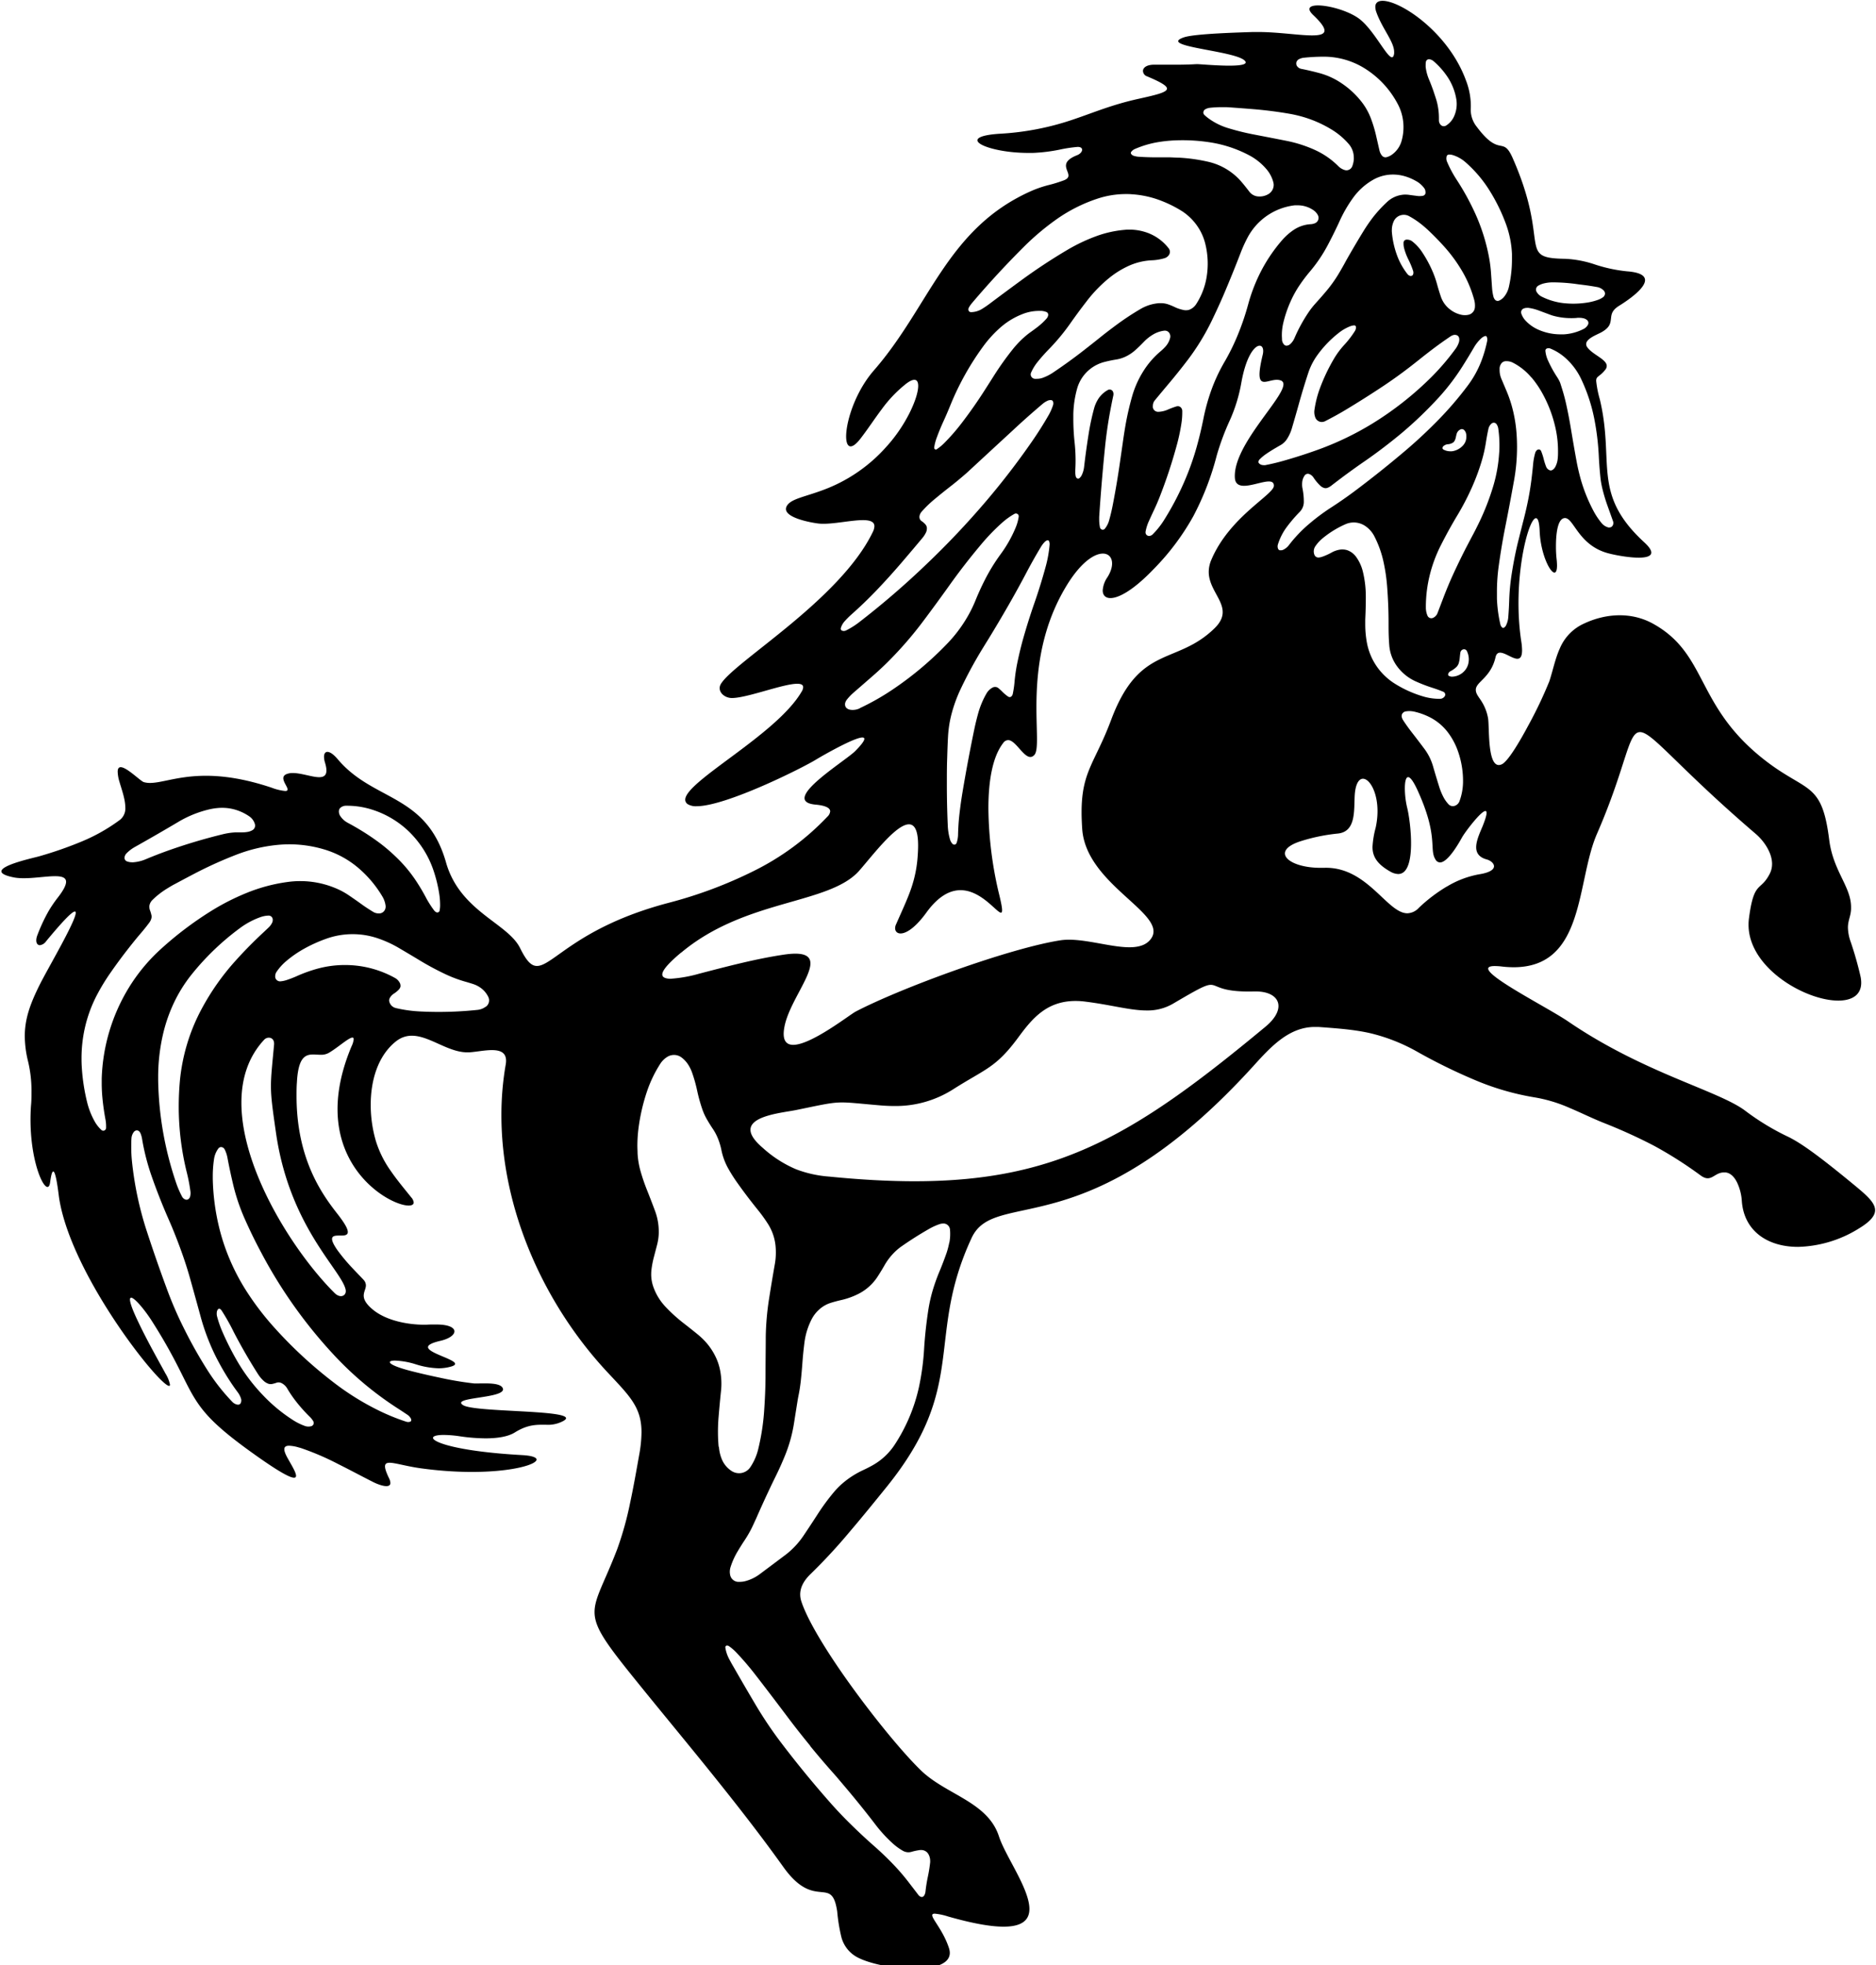 <svg id="Layer_1" data-name="Layer 1" xmlns="http://www.w3.org/2000/svg" viewBox="0 0 600.17 628.61">
  <path d="M593.43,379.21c-12.89-10.65-17.49-13.61-21-15.44a78.91,78.91,0,0,1-14.33-8.68c-4.37-3.18-12.53-6.21-22.57-10.47s-21.95-9.78-33.85-17.91c-7.34-5-33.05-17.72-23.46-17.72a19.24,19.24,0,0,1,2.17.14,32.69,32.69,0,0,0,3.84.24c22.94,0,20-27.31,26.65-42.62,9.55-21.91,9.84-32.59,13.8-32.59s11.85,11,37,32.54c2.61,2.23,5.24,6,5.24,9.63a6.82,6.82,0,0,1-.76,3.17c-1.51,2.92-2.75,3.4-3.82,4.67s-2,3.36-2.8,9.47c-2.79,20.66,35.9,34.87,35.9,20.68a10,10,0,0,0-.28-2.26,111.58,111.58,0,0,0-3.08-10.79,14.42,14.42,0,0,1-.89-4.56c0-2.37.93-3.66,1-6,0-.19,0-.38,0-.57,0-6.6-5.76-11.53-7-21.62-1.15-9.08-2.85-12.85-5.85-15.53s-7.29-4.28-13.62-9c-11.8-8.85-16.54-17.49-20.57-25.17s-7.35-14.36-16.29-19.32c-6.9-3.82-15-3.36-22-.1a15.16,15.16,0,0,0-7.84,8c-1.46,3.22-2.17,6.86-3.33,10.44a132.87,132.87,0,0,1-6.62,13.95c-3.2,6-6.73,11.8-8.62,12.67a2.39,2.39,0,0,1-.95.23c-3.77,0-2.94-12.62-3.47-15.13a15,15,0,0,0-2.37-5.72c-.81-1.2-1.47-2-1.52-3.11v-.09c0-2.62,4.79-3.78,6.32-10.46,1.13-4.9,8.48,5,8.48-2.21a18.9,18.9,0,0,0-.26-2.84c-2.95-19.48,2.23-39.39,4.7-39.39.64,0,1.08,1.27,1.19,4.12.36,9.43,5.55,17.34,5.55,11a19.59,19.59,0,0,0-.15-2.19,36.92,36.92,0,0,1-.19-4c0-3.61.45-8.2,2.38-8.88a1.89,1.89,0,0,1,.51-.09c2.81,0,4.24,8.45,13.39,11.14,2.94.88,14.22,3,14.22-.11,0-.75-.66-1.81-2.25-3.27-8.5-7.82-10.84-14.22-11.66-21.19s-.15-14.49-2.56-24.55a33.67,33.67,0,0,1-1.16-5.9c0-1.57,1-1.19,2.87-3.51a2,2,0,0,0,.51-1.26c0-2.14-4.54-3.59-6.24-6a1.68,1.68,0,0,1-.34-1c0-1.75,3.44-3,4.74-3.7,2.82-1.53,3-2.91,3.17-4.27s.15-2.73,2.6-4.26c3.51-2.17,8.32-5.71,8.32-8.21,0-1.41-1.54-2.5-5.7-2.82a48.07,48.07,0,0,1-10.37-2.21,34.42,34.42,0,0,0-9.45-1.8c-7.82-.11-8.95-1.2-9.68-5.74s-1-12.54-7.14-26.47c-1.6-3.65-2.6-3.68-4.13-4s-3.61-1-7.35-6a8.63,8.63,0,0,1-1.92-6,22.63,22.63,0,0,0-1.55-8.85c-7-19.15-29-30.17-29-23.5a5.27,5.27,0,0,0,.33,1.66c1.87,5.27,5.69,9.47,5.69,12.72a4.53,4.53,0,0,1,0,.52c-.12.84-.36,1.2-.69,1.2-1.75,0-6.21-9.6-11.09-12.74C429,2.14,418.92.43,418.92,2.91c0,.48.37,1.11,1.22,1.92,10.66,10.1-4.56,5.41-17.59,5.41q-.89,0-1.74,0c-2,.07-6.68.2-11.25.46s-9.08.65-10.82,1.25c-1.27.44-1.81.84-1.81,1.2,0,2.17,18.61,3.48,21.29,6.25s-13.65,1.11-15.3,1.11h-.08c-4.07.25-7.4.18-11.11.18h-2.46c-2.52,0-3.61,1-3.61,2A1.9,1.9,0,0,0,367,24.43c4.34,1.83,6.34,3,6.34,3.91,0,1.2-3.36,2-9.29,3.31-8.45,1.89-14,4.3-20.27,6.42a87.44,87.44,0,0,1-24.14,4.72c-14.51,1-3.77,6.12,9.3,6.12l1.51,0a54.3,54.3,0,0,0,8.32-1,44.86,44.86,0,0,1,6-.92c1,0,1.42.39,1.42.93s-.54,1.31-1.63,1.73c-5.76,2.29-2.74,4.69-2.74,6.48,0,.59-.34,1.11-1.44,1.54a44.85,44.85,0,0,1-5.11,1.57,35.9,35.9,0,0,0-5.81,2.06c-13.25,6-21.26,15.14-28.19,25.38s-12.76,21.54-21.66,31.75c-8.35,9.56-10.81,24.34-7.47,24.34.77,0,1.83-.77,3.2-2.55,2.42-3.14,4.44-6.27,6.68-9.24a41.43,41.43,0,0,1,7.89-8.26c2.64-2,3.84-1.43,3.84.71,0,3.84-3.91,12.61-10.21,19.49a50.31,50.31,0,0,1-20.49,13.91c-5.73,2.12-9.93,2.73-11.27,4.9a2,2,0,0,0-.34,1.07c0,3.08,9,4.52,10.62,4.67,6.07.57,17.68-3.33,17.68.85a4.51,4.51,0,0,1-.52,1.85C274,181,262.86,191.44,252.52,200s-19.89,15.31-21.92,18.81c-1.27,2.22,1,4.45,3.55,4.45h0c6.15,0,22.8-7.25,22.8-3.46a3,3,0,0,1-.52,1.46c-8,13.75-37.21,28.61-37.21,34.53a1.71,1.71,0,0,0,.9,1.48,5.1,5.1,0,0,0,2.73.6c9.4,0,33.8-12.19,38.35-15,1.64-1,15.32-8.91,15.32-6.54,0,.58-.83,1.78-2.87,3.85-2.57,2.62-16.26,11.07-16.26,15.09,0,1.09,1,1.85,3.54,2.09,1.6.14,4.66.58,4.66,2.15a2.68,2.68,0,0,1-.87,1.68,83.44,83.44,0,0,1-23.6,17.4,140,140,0,0,1-27.34,10.21c-29,7.67-36.83,20.16-42,20.16-1.87,0-3.39-1.65-5.42-5.77-2-4-6.78-6.9-11.65-10.78s-9.78-8.72-12-16.5c-3.15-11.09-8.94-15.94-15.37-19.73s-13.52-6.5-19.28-13.33c-2.6-3.09-4.4-2.93-4.4-.77A6.84,6.84,0,0,0,104,244c2.32,7.83-5.26,3.25-10.33,3.25a5.16,5.16,0,0,0-2.13.4C88.65,249,93.89,253,91.23,253a16.91,16.91,0,0,1-4.33-1.06c-22.62-7.57-32.65-1.52-38.89-1.52a7,7,0,0,1-2-.26c-1.4-.42-8.36-7.85-8.36-3.32A11.84,11.84,0,0,0,38.2,250c.72,2.5,1.89,5.64,1.89,8.25a4.65,4.65,0,0,1-1.67,3.94A57.28,57.28,0,0,1,26,269.21a124.09,124.09,0,0,1-13.48,4.68C11,274.34.45,276.57.45,278.7c0,.65,1,1.31,3.69,1.88,6.23,1.37,17-2.39,17,1.47,0,1-.74,2.56-2.51,4.86a41.31,41.31,0,0,0-3.05,4.44A54.94,54.94,0,0,0,12,299c-.81,2-.28,3.32.75,3.32a2.89,2.89,0,0,0,2-1.26c7.05-8.53,9.48-10.51,9.48-9.1,0,2.63-8.52,17.11-11.3,22.55-3.24,6.42-5,11.29-5,16.9A34.47,34.47,0,0,0,9,339.57a40.2,40.2,0,0,1,1.07,9.8c0,1.33,0,2.78-.16,4.36-1,14.8,3.32,25.91,5.28,25.91.41,0,.72-.49.85-1.52.34-2.5.67-3.43,1-3.43.88,0,1.66,6.93,1.83,8.2,3.85,26.07,35.51,64.61,35.51,60a10.54,10.54,0,0,0-1.42-3.53c-.61-1.15-2.06-3.73-3.73-6.81s-3.54-6.64-5-9.74c-2.72-5.66-3.07-7.74-2.27-7.74,1.08,0,4.28,3.76,6.69,7.55,7.75,12.17,10,18.55,13.2,23.92S69,456.27,80.3,464.4s14.41,9.19,14.41,7.62c0-1.14-1.59-3.63-2.73-5.71-1.57-2.82-1.27-3.9.52-3.9a12.51,12.51,0,0,1,3,.53l.76.21a86.13,86.13,0,0,1,12,5.16c4.28,2.14,8.44,4.38,11.29,5.8,1.16.59,5.34,2.31,5.34.2a3.81,3.81,0,0,0-.45-1.54c-1.82-3.8-1.61-4.91.21-4.91s5.36,1.14,10.11,1.79c22,3,36.89-.6,36.89-2.81,0-.69-1.44-1.25-4.58-1.43-27.55-1.52-33.3-6.45-25.1-6.45a36.48,36.48,0,0,1,5.12.43,58.92,58.92,0,0,0,8.22.66c3.52,0,7.09-.45,9.4-1.89,4.3-2.68,7.23-2.46,10-2.46a10.19,10.19,0,0,0,5.6-1.26c.53-.31.78-.59.78-.83,0-2.69-29.31-1.9-32.92-4.17-4.13-2.59,12.76-2.09,12.76-5.07a1,1,0,0,0-.12-.43c-.86-1.75-5.46-1.45-8.05-1.45-.41,0-.77,0-1.06,0a105,105,0,0,1-10.88-1.82c-4.11-.86-8.17-1.82-10.59-2.49-6.35-1.76-6.6-3-3.84-3a25,25,0,0,1,6.51,1.15,26.35,26.35,0,0,0,7.39,1.31,14.48,14.48,0,0,0,3.84-.5c5.73-1.53-7.2-3.93-7.2-6.27,0-.66,1.06-1.33,3.91-2,6-1.36,6.5-5.23-1.21-5.23-.53,0-1.1,0-1.7,0s-1.38.07-2.09.07c-5.79,0-12.55-1.45-16.67-4.93-4.66-3.94-2.11-5.61-2.11-7.65a2.64,2.64,0,0,0-.7-1.73c-.37-.43-1.81-1.88-3.5-3.68a58.64,58.64,0,0,1-4.92-5.87c-5.27-7.59,3.33-2.83,3.33-5.79,0-1-.89-2.7-3.4-5.91-4.9-6.26-13-17.52-13-37.62,0-1.42,0-2.87.12-4.38.56-10.35,4.16-8.79,7.56-8.79a5,5,0,0,0,2.6-.58c3.47-2,8-6.43,8-4.39a6.57,6.57,0,0,1-.66,2.22c-17.06,40.56,19.86,55.12,19.86,50a2.85,2.85,0,0,0-.76-1.6c-2.29-2.86-4.58-5.58-6.57-8.48a33.57,33.57,0,0,1-4.74-9.48,41.16,41.16,0,0,1-1.68-11.67c0-7.64,2.18-15.49,7.91-20.17,7.16-5.84,14.83,3.38,23,3.38a4.1,4.1,0,0,0,.49,0c4.32-.21,11.9-2.59,11.9,2.68a6.71,6.71,0,0,1-.11,1.21,94.32,94.32,0,0,0-1.38,16.25c0,30.14,13.65,60.46,33.9,82.15,7.16,7.67,10.92,11.19,10.92,19.25a42,42,0,0,1-.75,7.26c-.82,4.6-1.75,9.95-2.88,15.23a104.45,104.45,0,0,1-4.12,14.81c-4.11,10.77-7.27,15.51-7.27,20.18,0,5,3.62,10,13.49,22.2,7.92,9.81,16,19.51,23.9,29.33s15.67,19.74,23,30c5.12,7.17,9,7.71,11.8,8s4.54.22,5.44,6.26a55.05,55.05,0,0,0,1.35,8.24,10.25,10.25,0,0,0,5.52,6.61c7.95,3.9,29.15,5.81,29.15-1.63a5,5,0,0,0-.27-1.54c-2.29-7-7.32-11-4.53-11a19.42,19.42,0,0,1,4.27.91c20.22,5.76,26,3.17,26-2.42,0-6.47-7.72-16.95-9.74-23.2-1.79-5.54-6-8.86-10.79-11.78s-10.13-5.42-14.16-9.32c-5.52-5.35-14-15.6-21.68-26.15s-14.44-21.38-16.57-27.85A7.28,7.28,0,0,1,256,510c0-2.59,1.47-4.8,3.45-6.68a178.18,178.18,0,0,0,12.4-13.41c4.19-4.91,8.26-9.95,11.67-14.16,13.27-16.39,16.35-28.26,18-40.07s1.82-23.56,9.31-39.71c3.78-8.15,13-7.24,27.95-11.63s35.59-14.08,62.24-43.42c5.37-5.92,11.26-12.45,19.6-12.45.38,0,.76,0,1.14,0,6.76.48,11.8.9,16.63,2a58,58,0,0,1,15.36,6.12,179.39,179.39,0,0,0,18.05,8.83A83.75,83.75,0,0,0,491,351a46.7,46.7,0,0,1,11.13,3.36c3.55,1.49,7,3.21,10.77,4.73a168.14,168.14,0,0,1,16.26,7.38A129.48,129.48,0,0,1,544.12,376c3.37,2.42,4.23-1,7.41-1l.53,0c1.73.2,3,1.71,3.81,3.53a16.15,16.15,0,0,1,1.36,5.39c.6,9.8,8.23,14.89,18,14.89a38.56,38.56,0,0,0,19.65-6c3.53-2.16,5-4,5-5.73C599.88,384.66,597.17,382.31,593.43,379.21Zm-485-119.83a1.43,1.43,0,0,1,.52-1.05,2.72,2.72,0,0,1,1.71-.62H111a26.55,26.55,0,0,1,7.92,1.21A30.07,30.07,0,0,1,130.86,266a31.92,31.92,0,0,1,4.52,5.54,31.1,31.1,0,0,1,3.15,6.42,45,45,0,0,1,2,8,23.61,23.61,0,0,1,.27,3.46v.13a9.27,9.27,0,0,1-.17,1.75.66.66,0,0,1-.34.45.62.62,0,0,1-.32.09.86.86,0,0,1-.24,0,2,2,0,0,1-.83-.62,33.68,33.68,0,0,1-2.36-3.63l-.51-.95c-.92-1.72-1.94-3.4-3-5a44.64,44.64,0,0,0-6.25-7.46,56.13,56.13,0,0,0-5-4.32,76.2,76.2,0,0,0-6.46-4.37c-1.35-.82-2.73-1.61-4.13-2.35a6.65,6.65,0,0,1-2.32-2.12,2.8,2.8,0,0,1-.46-1.53ZM39.84,274.23a2.25,2.25,0,0,1,.65-1.3,11.74,11.74,0,0,1,2.7-2.05Q50.09,267,56.85,263a34.88,34.88,0,0,1,9.59-4,19.85,19.85,0,0,1,3.14-.55c.5-.05,1-.07,1.5-.07a14.94,14.94,0,0,1,3.7.46,15.73,15.73,0,0,1,5,2.29,4.51,4.51,0,0,1,1.75,2.41,1.55,1.55,0,0,1,.08.51,1.69,1.69,0,0,1-.91,1.51,4.73,4.73,0,0,1-1.6.54,10.39,10.39,0,0,1-1.68.13h-.69l-1.36,0a21.48,21.48,0,0,0-4.08.6A179.4,179.4,0,0,0,53.93,272q-3.68,1.31-7.24,2.8a12.53,12.53,0,0,1-4.08,1h-.33a4.88,4.88,0,0,1-1.64-.28,1.23,1.23,0,0,1-.81-1.15A.76.76,0,0,1,39.84,274.23Zm1.37,41.69A59.23,59.23,0,0,0,32.54,345c0,.48,0,1,0,1.45,0,1.48.07,3,.2,4.43.22,2.41.56,4.8,1,7.18a11,11,0,0,1,.2,2.05c0,.23,0,.46,0,.68a1,1,0,0,1-.39.7.86.86,0,0,1-.5.17.93.93,0,0,1-.57-.21,10.9,10.9,0,0,1-2.32-3A24.55,24.55,0,0,1,28,353.05a62.63,62.63,0,0,1-1.84-11.79c-.06-.88-.08-1.76-.08-2.64a44.13,44.13,0,0,1,1-9.52,43.28,43.28,0,0,1,4.18-11.32,65.28,65.28,0,0,1,3.88-6.35c2.26-3.27,4.65-6.47,7.14-9.58.91-1.15,1.84-2.27,2.79-3.38s1.86-2.24,2.73-3.42a3.68,3.68,0,0,0,.62-1.31,1.83,1.83,0,0,0,.08-.57,1.7,1.7,0,0,0-.08-.55A9.92,9.92,0,0,0,48,291.2a2.9,2.9,0,0,1-.21-1.06,1.9,1.9,0,0,1,0-.41,3.33,3.33,0,0,1,1-1.9,26.15,26.15,0,0,1,4.76-3.69c.81-.49,1.63-1,2.45-1.41q3.12-1.68,6.26-3.32a131.26,131.26,0,0,1,13.41-6.06,49.9,49.9,0,0,1,13-3.1c1.3-.13,2.61-.2,3.91-.2a39,39,0,0,1,11.18,1.65,30.11,30.11,0,0,1,11.61,6.55,36.3,36.3,0,0,1,7,8.56,7.57,7.57,0,0,1,1,3,1.48,1.48,0,0,1,0,.21,2.24,2.24,0,0,1-.47,1.36,2.08,2.08,0,0,1-1.4.77l-.39,0a3.3,3.3,0,0,1-1.73-.49c-1.2-.73-2.38-1.49-3.51-2.3-1.37-1-2.73-1.94-4.12-2.89a23.56,23.56,0,0,0-4.5-2.43,29.25,29.25,0,0,0-14.79-2,53.64,53.64,0,0,0-13.83,3.67,74.63,74.63,0,0,0-11.08,5.67,111,111,0,0,0-15.9,12A56.8,56.8,0,0,0,41.21,315.92ZM59.76,375a54,54,0,0,1,1.14,5.93,3.6,3.6,0,0,1,.06.66,4.63,4.63,0,0,1-.12,1.05,1.65,1.65,0,0,1-.36.71,1.06,1.06,0,0,1-.81.38,1,1,0,0,1-.39-.08,1.93,1.93,0,0,1-1-.86,29.25,29.25,0,0,1-2-4.66A107.9,107.9,0,0,1,52.16,362a106.33,106.33,0,0,1-1.56-16.54c0-.33,0-.66,0-1a60.78,60.78,0,0,1,1.5-13.44,49.83,49.83,0,0,1,3.6-10.4,45.88,45.88,0,0,1,5.59-8.92,82.79,82.79,0,0,1,15.54-14.9,25.13,25.13,0,0,1,6.53-3.47,8.35,8.35,0,0,1,2.57-.48h0A1.31,1.31,0,0,1,87.25,294a1.19,1.19,0,0,1,0,.33,1.77,1.77,0,0,1-.19.8,5.4,5.4,0,0,1-1.18,1.58l-1.13,1.07-.51.48c-3.06,2.84-6,5.82-8.78,8.91a77.74,77.74,0,0,0-10.86,15.36,60.53,60.53,0,0,0-4.71,11.29,61.2,61.2,0,0,0-2.35,12c-.24,2.7-.36,5.39-.36,8.09A87.76,87.76,0,0,0,59.76,375Zm17.3,73.66a.94.94,0,0,1-.89.62h-.12a3,3,0,0,1-1.68-.85,64.12,64.12,0,0,1-7.92-10.06A145.5,145.5,0,0,1,58.91,425a121,121,0,0,1-5.59-12.92q-3.37-9.11-6.38-18.35a107.39,107.39,0,0,1-4.73-22.36,42.62,42.62,0,0,1-.22-4.52c0-.91,0-1.83.07-2.76a3.75,3.75,0,0,1,.73-2,1.33,1.33,0,0,1,.85-.53h.17a1,1,0,0,1,.68.27,1.94,1.94,0,0,1,.48.71,7.84,7.84,0,0,1,.48,1.72,72.13,72.13,0,0,0,3.06,11.94c1.47,4.21,3.1,8.38,4.86,12.47l.79,1.81.78,1.81q1.81,4.35,3.39,8.81c.94,2.66,1.8,5.37,2.56,8.1q1.65,5.89,3.27,11.82a69,69,0,0,0,2.89,8.49A64.58,64.58,0,0,0,70,435.73q1.7,3.19,3.7,6.22c.76,1.18,1.58,2.32,2.42,3.45a6.59,6.59,0,0,1,1,2,1.73,1.73,0,0,1,.08.54A2.2,2.2,0,0,1,77.06,448.66Zm23.23,6.87a1.1,1.1,0,0,1-.72.63,3.33,3.33,0,0,1-2-.06,19.06,19.06,0,0,1-4-2,51,51,0,0,1-9.35-7.75A57.42,57.42,0,0,1,76.28,436,90.53,90.53,0,0,1,71,425.61a34.56,34.56,0,0,1-1.55-4.53,3.5,3.5,0,0,1-.12-.91,3.68,3.68,0,0,1,.06-.66,1.56,1.56,0,0,1,.43-.81.33.33,0,0,1,.26-.11.39.39,0,0,1,.18,0,1.76,1.76,0,0,1,.65.59c1.2,1.88,2.32,3.8,3.33,5.79l.23.46.23.46q3.62,7,7.89,13.69a11,11,0,0,0,1.79,2.11,4.37,4.37,0,0,0,1.39.86,2,2,0,0,0,.77.14,2,2,0,0,0,.35,0,9.73,9.73,0,0,0,1.52-.41,1.94,1.94,0,0,1,.71-.13,2,2,0,0,1,.87.19,4.38,4.38,0,0,1,1.89,1.75,37.25,37.25,0,0,0,2.66,3.94,50.12,50.12,0,0,0,4.6,5.17,6.35,6.35,0,0,1,1.07,1.36,1.07,1.07,0,0,1,.14.55A1.12,1.12,0,0,1,100.29,455.53Zm26.86-5.12c1.09.7,2.16,1.41,3.24,2.13a3.53,3.53,0,0,1,1.07,1.2.87.87,0,0,1,.1.39.66.66,0,0,1,0,.23.54.54,0,0,1-.35.37,2.16,2.16,0,0,1-.61.1,2.24,2.24,0,0,1-.63-.1,67.56,67.56,0,0,1-9.53-3.94,85,85,0,0,1-13.7-8.62A139.89,139.89,0,0,1,87,423.77a89.83,89.83,0,0,1-8.21-10.9,67.91,67.91,0,0,1-5.34-10.17,66.08,66.08,0,0,1-3.54-10.93A71.85,71.85,0,0,1,68.07,377c0-.27,0-.52,0-.79a37.15,37.15,0,0,1,.4-5.46,7.53,7.53,0,0,1,1.38-3.4,1.07,1.07,0,0,1,.88-.46,1,1,0,0,1,.45.09,1.4,1.4,0,0,1,.72.7,10.19,10.19,0,0,1,.85,2.53c.53,2.86,1.14,5.7,1.81,8.53a63,63,0,0,0,3.61,10.82q1.19,2.7,2.47,5.35c1,2.05,2.05,4.1,3.13,6.11A152.52,152.52,0,0,0,107.41,434,106.89,106.89,0,0,0,127.15,450.41Zm-16.53-37.65a2.5,2.5,0,0,1,0,.25c0,1.47-1.77,2.35-3.59.55C94.39,401,77.23,374.39,77.23,352.71c0-7.57,2.1-14.55,7.23-20.1A2.07,2.07,0,0,1,86,331.9c1,0,1.81.74,1.68,2.24-.62,6.74-1,10-1,13.22,0,3.57.47,7,1.62,15C92.68,392.9,109.82,406.71,110.62,412.76ZM155.37,322a5.26,5.26,0,0,1-2.53,1,118.05,118.05,0,0,1-12.46.66q-3,0-6-.15a42.72,42.72,0,0,1-7.72-1.08,2.9,2.9,0,0,1-1.44-.82,2.82,2.82,0,0,1-.67-1.25,1.18,1.18,0,0,1-.05-.37,1.53,1.53,0,0,1,.15-.67,3.61,3.61,0,0,1,1.3-1.47,8.91,8.91,0,0,0,1.53-1.22,2.25,2.25,0,0,0,.64-1.08,1.12,1.12,0,0,0,0-.36,1.79,1.79,0,0,0-.12-.61,3.76,3.76,0,0,0-1.63-1.78,32.8,32.8,0,0,0-15.73-4.14h-.35a33.06,33.06,0,0,0-8.9,1.22A45.64,45.64,0,0,0,95,312.19a35.66,35.66,0,0,1-3.43,1.32,9.05,9.05,0,0,1-1.85.37h-.13a1.56,1.56,0,0,1-1.54-1.31,2.3,2.3,0,0,1,0-.37,2.38,2.38,0,0,1,.41-1.34,17,17,0,0,1,3.14-3.48,35.55,35.55,0,0,1,5.67-3.92,46.39,46.39,0,0,1,7.08-3.2,25,25,0,0,1,8.26-1.47h.2a24.9,24.9,0,0,1,8,1.31,36.37,36.37,0,0,1,6.89,3.16c2.24,1.32,4.49,2.65,6.71,4a90.87,90.87,0,0,0,8.32,4.44,40.86,40.86,0,0,0,6.06,2.26c.85.24,1.69.5,2.54.77a9.07,9.07,0,0,1,2.5,1.27,7.68,7.68,0,0,1,2.4,2.9,2.51,2.51,0,0,1-.82,3.12ZM477.78,155.28a78.85,78.85,0,0,1-4.94,12.57c-.61,1.25-1.24,2.48-1.9,3.7L469,175.24q-2.26,4.42-4.33,8.95c-1,2.21-1.93,4.46-2.8,6.72l-2,5.24a2.75,2.75,0,0,1-1.45,1.49,1.55,1.55,0,0,1-.52.1,1.33,1.33,0,0,1-1.21-.8,6.77,6.77,0,0,1-.53-2.52v-.27a42.19,42.19,0,0,1,1.17-9.89,44.73,44.73,0,0,1,3.7-10q2.42-4.78,5.17-9.37a81.48,81.48,0,0,0,4.92-9.51,70.07,70.07,0,0,0,2.8-7.57,45.33,45.33,0,0,0,1.48-6.48c.22-1.39.47-2.77.77-4.13a3.09,3.09,0,0,1,1-1.72,1.08,1.08,0,0,1,.71-.27h.14a1.12,1.12,0,0,1,.77.48,3.36,3.36,0,0,1,.55,1.48,37,37,0,0,1,.36,5.15c0,.87,0,1.72-.09,2.59A47.29,47.29,0,0,1,477.78,155.28ZM436,182.8a13.39,13.39,0,0,0-2.1-4.61,5.94,5.94,0,0,0-2.25-1.94,4.71,4.71,0,0,0-2.11-.5l-.47,0a8,8,0,0,0-3.11,1,19,19,0,0,1-3,1.34,4.28,4.28,0,0,1-1.13.23h-.05a1.36,1.36,0,0,1-1.23-.77,2.93,2.93,0,0,1,.21-2.76,12,12,0,0,1,2.45-2.68,30.84,30.84,0,0,1,7.31-4.47,6.49,6.49,0,0,1,2.59-.53,6.58,6.58,0,0,1,3.66,1.13,8.78,8.78,0,0,1,2.89,3.25,33.18,33.18,0,0,1,2.88,7.89,57.53,57.53,0,0,1,1.21,7.93c.31,4,.48,7.9.48,11.86v1.09c0,2.06.06,4.13.23,6.18a13,13,0,0,0,2.51,6.7,15,15,0,0,0,5.93,4.79,49.56,49.56,0,0,0,5.55,2.12c1.11.36,2.22.76,3.29,1.21a1,1,0,0,1,.62.91,1,1,0,0,1-.22.61,1.86,1.86,0,0,1-1.48.74h-.13a18.48,18.48,0,0,1-5-.7,36.51,36.51,0,0,1-9.53-4.3,19.92,19.92,0,0,1-5.71-5.6,19.71,19.71,0,0,1-3-7.41,32.59,32.59,0,0,1-.52-5.74c0-.55,0-1.08,0-1.62.11-2.28.18-4.56.18-6.85v-.53A33.49,33.49,0,0,0,436,182.8Zm12.69,45.38a1.53,1.53,0,0,1,.93-.62,7,7,0,0,1,1.28-.12,7.54,7.54,0,0,1,1.56.18A21.8,21.8,0,0,1,457,229.2a16.88,16.88,0,0,1,6.27,5.13,22.09,22.09,0,0,1,3.16,5.95,28.55,28.55,0,0,1,1.62,10,18.32,18.32,0,0,1-1.14,6,2.45,2.45,0,0,1-1.67,1.51,2.4,2.4,0,0,1-.46.05,1.84,1.84,0,0,1-1.35-.58,10.51,10.51,0,0,1-1.59-2.21,19.5,19.5,0,0,1-1.39-3.33c-.69-2.21-1.36-4.42-2-6.65a17.31,17.31,0,0,0-2.75-5.54c-1.25-1.67-2.52-3.34-3.81-5q-1.58-2-3-4.17a3.2,3.2,0,0,1-.47-1.17,1.43,1.43,0,0,1,0-.29A1.44,1.44,0,0,1,448.67,228.18Zm15.89-11.75a2,2,0,0,1-1.09-.29.36.36,0,0,1-.21-.34.43.43,0,0,1,0-.12,1.49,1.49,0,0,1,.76-1,7.72,7.72,0,0,0,1.85-1.3,2.88,2.88,0,0,0,.8-1.3,8.79,8.79,0,0,0,.32-1.76c.06-.54.11-1.06.19-1.59a1.25,1.25,0,0,1,1.08-1.06h.11a1,1,0,0,1,.89.56,6.07,6.07,0,0,1,.62,2.66,6.46,6.46,0,0,1-.21,1.58,5.27,5.27,0,0,1-1.48,2.44A5.54,5.54,0,0,1,464.56,216.43Zm-3.08-73.18a.66.66,0,0,1,.19-.46,2.34,2.34,0,0,1,1.53-.7,3.52,3.52,0,0,0,1.61-.52,1.47,1.47,0,0,0,.49-.53,3.82,3.82,0,0,0,.41-1.08c.09-.44.19-.86.31-1.28a1.73,1.73,0,0,1,.16-.37,2.17,2.17,0,0,1,1.15-1,.79.79,0,0,1,.34-.06,1,1,0,0,1,.65.24,2.19,2.19,0,0,1,.67,1.13,4.28,4.28,0,0,1,.11,1,4.64,4.64,0,0,1-.22,1.43,4.2,4.2,0,0,1-1,1.58,5.78,5.78,0,0,1-3.41,1.71l-.57,0a4.41,4.41,0,0,1-2.12-.55.61.61,0,0,1-.33-.49A.41.41,0,0,1,461.48,143.25ZM510,133.73a82.2,82.2,0,0,1,1.48,12c.11,2.17.26,4.34.48,6.51a27.24,27.24,0,0,0,.64,3.91,52.83,52.83,0,0,0,1.52,5.18l1.92,5.38a1.54,1.54,0,0,1,.1.56,1.68,1.68,0,0,1-.26.9,1.22,1.22,0,0,1-1,.54,1.65,1.65,0,0,1-.31,0,4.21,4.21,0,0,1-2.21-1.43,22.9,22.9,0,0,1-2.48-3.69,51.58,51.58,0,0,1-4.17-10.3c-.54-1.95-1-3.91-1.36-5.9-.63-3.41-1.21-6.82-1.78-10.24q-.65-3.94-1.51-7.84c-.35-1.58-.76-3.14-1.24-4.69l-.66-2.09-.17-.42a11.53,11.53,0,0,0-.76-1.38,38,38,0,0,1-3.05-5.56,9.3,9.3,0,0,1-.78-3v0a.74.74,0,0,1,.45-.69,1.46,1.46,0,0,1,.58-.11,1.42,1.42,0,0,1,.53.1,16.61,16.61,0,0,1,4.73,2.92,21.06,21.06,0,0,1,5.08,6.69A53.87,53.87,0,0,1,510,133.73Zm-17.9-42.34a6.64,6.64,0,0,1,1.62-.69,12,12,0,0,1,3-.39h.13a58.17,58.17,0,0,1,7,.47l1.29.18,1.28.16c1.56.19,3.1.43,4.63.71a3.88,3.88,0,0,1,2,1.08,1.44,1.44,0,0,1,.42,1V94a1.57,1.57,0,0,1-.55,1,5.85,5.85,0,0,1-1.57.86,18.22,18.22,0,0,1-3.26.87,29.07,29.07,0,0,1-4.74.4c-.88,0-1.76-.05-2.63-.12a20.93,20.93,0,0,1-7.54-2.15,3.8,3.8,0,0,1-1.58-1.5,1.47,1.47,0,0,1-.21-.75A1.49,1.49,0,0,1,492.09,91.39Zm-4.65,7.29a2.78,2.78,0,0,1,1.11-.21,2.55,2.55,0,0,1,.39,0,15.2,15.2,0,0,1,3.3.83l3.79,1.41.55.19a21.2,21.2,0,0,0,6,.85c.7,0,1.4,0,2.09-.1a4,4,0,0,1,.59,0,5.7,5.7,0,0,1,1.42.18,2.69,2.69,0,0,1,1,.51,1.21,1.21,0,0,1,.31,1.56,3.2,3.2,0,0,1-1.38,1.32,15.9,15.9,0,0,1-6.34,1.72c-.36,0-.7,0-1.06,0a17.49,17.49,0,0,1-7.09-1.5,12.26,12.26,0,0,1-4.25-3.08,6.11,6.11,0,0,1-1.19-2.09,1.44,1.44,0,0,1-.06-.4A1.3,1.3,0,0,1,487.44,98.68Zm2.47,22a31.67,31.67,0,0,1,3.36,4.84,41.23,41.23,0,0,1,4.33,11.28,33.69,33.69,0,0,1,.83,7.42c0,.8,0,1.61-.09,2.41a6.9,6.9,0,0,1-.79,2.71,2.55,2.55,0,0,1-.95,1,1,1,0,0,1-.5.13.84.84,0,0,1-.35-.07,2,2,0,0,1-1.11-1.1,20,20,0,0,1-.8-2.52,17.4,17.4,0,0,0-.83-2.53.87.87,0,0,0-.57-.49l-.18,0a.85.85,0,0,0-.55.2,1.84,1.84,0,0,0-.58.91,19.78,19.78,0,0,0-.64,3.33c-.16,1.79-.36,3.57-.58,5.36-.34,2.63-.78,5.26-1.35,7.86q-.58,2.72-1.29,5.42c-.46,1.81-.92,3.61-1.36,5.41-1,3.86-1.74,7.73-2.35,11.66a68,68,0,0,0-.75,8.32c-.06,1.75-.16,3.51-.3,5.25a7.07,7.07,0,0,1-.78,2.68,1.53,1.53,0,0,1-.64.62.56.56,0,0,1-.2.06.44.44,0,0,1-.29-.12,1.77,1.77,0,0,1-.61-1,43.68,43.68,0,0,1-1.1-8.23c0-.72,0-1.45,0-2.19a59.22,59.22,0,0,1,.56-8.19q.87-6.36,2.12-12.66c1-5,1.91-9.89,2.81-14.86a60.61,60.61,0,0,0,.94-10.59q0-2.13-.15-4.26a45,45,0,0,0-1.09-7.18,40.13,40.13,0,0,0-2.12-6.5l-1.63-3.85a7.3,7.3,0,0,1-.59-2.87c0-.2,0-.4,0-.6a2.91,2.91,0,0,1,.51-1.42,1.83,1.83,0,0,1,1.46-.8h.24A4.48,4.48,0,0,1,484,116,19,19,0,0,1,489.91,120.73ZM476,60.1a57.64,57.64,0,0,1,5.82,11.65,31.89,31.89,0,0,1,1.89,9.48c0,.58,0,1.17,0,1.76a39.52,39.52,0,0,1-1,8.81,7.6,7.6,0,0,1-1.71,3.35,4.24,4.24,0,0,1-1.4,1,1.1,1.1,0,0,1-.47.1,1.15,1.15,0,0,1-.87-.41,2.59,2.59,0,0,1-.49-1,15.9,15.9,0,0,1-.43-2.75L477,87.24a44.45,44.45,0,0,0-.54-4.44A61.24,61.24,0,0,0,472,68.39a81.65,81.65,0,0,0-6.05-11,37.26,37.26,0,0,1-3-5.63,2.64,2.64,0,0,1-.23-1.09,3.17,3.17,0,0,1,.07-.61.79.79,0,0,1,.76-.62h.1a3.89,3.89,0,0,1,1.22.19,11.2,11.2,0,0,1,4,2.28A40.59,40.59,0,0,1,476,60.1Zm-55.17,73.55a2.34,2.34,0,0,0,1.31,1.2,2.09,2.09,0,0,0,.74.12,2.45,2.45,0,0,0,1-.23c2.21-1.13,4.39-2.31,6.52-3.59q6.19-3.72,12.22-7.73,4.5-3,8.77-6.32c1-.78,2-1.56,3-2.36s2-1.58,3-2.35c2.17-1.67,4.38-3.26,6.65-4.79a3,3,0,0,1,1.18-.49,1.23,1.23,0,0,1,.27,0,1.42,1.42,0,0,1,.77.21,1.2,1.2,0,0,1,.54.79,2,2,0,0,1,.06.54,3.11,3.11,0,0,1-.12.81,7.41,7.41,0,0,1-1,2,77.16,77.16,0,0,1-7.66,9,103.88,103.88,0,0,1-19,15,95.57,95.57,0,0,1-16.75,8.13c-3.78,1.38-7.59,2.62-11.46,3.72q-3,.87-6.11,1.47a2.38,2.38,0,0,1-.46,0,2.46,2.46,0,0,1-.72-.1,1.9,1.9,0,0,1-.81-.5.64.64,0,0,1-.16-.43.34.34,0,0,1,0-.11,1.36,1.36,0,0,1,.41-.75,14.79,14.79,0,0,1,2.11-1.74c1.46-1,3-1.9,4.49-2.75a5.92,5.92,0,0,0,2.08-1.93,13.12,13.12,0,0,0,1.53-3.26c.75-2.56,1.5-5.13,2.21-7.69q1.43-5.17,3.11-10.27a20.87,20.87,0,0,1,2.79-5.51,34.86,34.86,0,0,1,7-7.3,14.33,14.33,0,0,1,3.41-2,5.24,5.24,0,0,1,1.41-.37h.08a.52.52,0,0,1,.37.14.59.59,0,0,1,.2.44,2.26,2.26,0,0,1-.34,1.21,30.76,30.76,0,0,1-3.46,4.5,26.38,26.38,0,0,0-3.25,4.39,58.81,58.81,0,0,0-4.52,9.52,33,33,0,0,0-1.71,6.78,3.88,3.88,0,0,0-.06.67A4.8,4.8,0,0,0,420.84,133.65Zm42.77-34.91A8.63,8.63,0,0,1,461,95c-.46-1.34-.87-2.68-1.23-4a31.26,31.26,0,0,0-1.85-5.06,38.48,38.48,0,0,0-3-5.36,14.25,14.25,0,0,0-3.11-3.37,2.7,2.7,0,0,0-1.63-.56h-.26a1,1,0,0,0-.9.92c0,.15,0,.29,0,.44a5.56,5.56,0,0,0,.19,1.4A18.37,18.37,0,0,0,450.57,83a27,27,0,0,1,1.5,3.6,1.8,1.8,0,0,1,.1.6,1.63,1.63,0,0,1-.08.53.75.75,0,0,1-.72.53l-.17,0a1.61,1.61,0,0,1-.92-.59,21.86,21.86,0,0,1-3-5.12,28.34,28.34,0,0,1-2-8.42,5.62,5.62,0,0,1,0-.58,6.66,6.66,0,0,1,.6-2.76,3.54,3.54,0,0,1,2.07-1.89,3.75,3.75,0,0,1,1.15-.19,3.53,3.53,0,0,1,1.67.41,26.83,26.83,0,0,1,4,2.66c1,.8,1.94,1.64,2.85,2.53,1.44,1.39,2.84,2.83,4.18,4.31a48.33,48.33,0,0,1,6.27,8.62,37.75,37.75,0,0,1,3.57,8.71,6.93,6.93,0,0,1,.21,2.35,2.63,2.63,0,0,1-2.07,2.38,4.72,4.72,0,0,1-1.11.12,5.53,5.53,0,0,1-.92-.07A8.93,8.93,0,0,1,463.61,98.74ZM456.2,19.66a1,1,0,0,1,.93-.71h.16a2.71,2.71,0,0,1,1.33.61,24.76,24.76,0,0,1,4.44,5,18.32,18.32,0,0,1,2.84,7.14,9.39,9.39,0,0,1,.13,1.59,9.56,9.56,0,0,1-.85,3.94,6.7,6.7,0,0,1-2.56,2.94,1.46,1.46,0,0,1-.73.2,1.38,1.38,0,0,1-1-.45,2.12,2.12,0,0,1-.55-1.41v-.08c0-.22,0-.45,0-.67a20.63,20.63,0,0,0-.76-5.58l-.28-.9-.66-2c-.44-1.3-.94-2.59-1.47-3.86a14.78,14.78,0,0,1-1.07-4,5.49,5.49,0,0,1,0-.58A4.71,4.71,0,0,1,456.2,19.66Zm-3,38.34a8.09,8.09,0,0,1,2.48,2.25,2,2,0,0,1,.36,1.14,2.4,2.4,0,0,1,0,.46,1.08,1.08,0,0,1-.81.77,4.5,4.5,0,0,1-.9.09,3.64,3.64,0,0,1-.57,0c-1-.12-2.05-.25-3.08-.4a10,10,0,0,0-1.08-.07,6.94,6.94,0,0,0-1.2.1,8.61,8.61,0,0,0-4.64,2.26A41.46,41.46,0,0,0,439,69.82c-.93,1.24-1.82,2.54-2.65,3.87-1.91,3.1-3.76,6.25-5.56,9.41C429.91,84.74,429,86.35,428,88a43.58,43.58,0,0,1-4.14,5.63c-1,1.2-2.11,2.41-3.16,3.6a23.62,23.62,0,0,0-2.09,2.69,49.85,49.85,0,0,0-4.45,8.15,5.61,5.61,0,0,1-1.31,1.92,2,2,0,0,1-1.15.57h-.13a1,1,0,0,1-.73-.3,2.52,2.52,0,0,1-.7-1.54c0-.48-.05-1-.05-1.45a16.88,16.88,0,0,1,.48-4.06,37.79,37.79,0,0,1,2.18-6.49A34.14,34.14,0,0,1,415.91,91c1-1.47,2.1-2.9,3.25-4.26a47,47,0,0,0,5.58-8.27c1.37-2.57,2.66-5.19,3.87-7.84A42.58,42.58,0,0,1,433,63.11a20.18,20.18,0,0,1,6.28-5.6,12.78,12.78,0,0,1,6.33-1.68h.12a13.78,13.78,0,0,1,3.66.53A16.48,16.48,0,0,1,453.18,58ZM356,125.15a1.17,1.17,0,0,0-1.57-.41,8.58,8.58,0,0,0-3.16,3,11,11,0,0,0-1.22,2.79,76.14,76.14,0,0,0-1.72,7.93q-.87,5.4-1.5,10.84a8.33,8.33,0,0,1-.74,2.63,2.91,2.91,0,0,1-.76,1,.69.69,0,0,1-.42.16.66.66,0,0,1-.51-.25,1.25,1.25,0,0,1-.28-.62A7.28,7.28,0,0,1,344,151c0-.18,0-.35,0-.51.07-1.08.1-2.16.1-3.24a53.68,53.68,0,0,0-.32-5.8,69.26,69.26,0,0,1-.4-7.63c0-.46,0-.93,0-1.4a33.36,33.36,0,0,1,1.21-8.12,12.17,12.17,0,0,1,4.07-6.19,12.42,12.42,0,0,1,4.63-2.33q1.95-.5,3.93-.81a11.11,11.11,0,0,0,3.06-1,12.87,12.87,0,0,0,2.89-1.95c.95-.84,1.86-1.73,2.75-2.66a14,14,0,0,1,3-2.38,9.13,9.13,0,0,1,3.58-1.22h.2a1.64,1.64,0,0,1,1.26.58,2,2,0,0,1,.45,1.25,1.58,1.58,0,0,1-.05.43,6.52,6.52,0,0,1-1.46,2.79,16.36,16.36,0,0,1-1.52,1.48,27.09,27.09,0,0,0-5.58,6.4,31.13,31.13,0,0,0-3.59,8,91.2,91.2,0,0,0-2.2,9.66q-.45,2.63-.81,5.26l-.76,5.25q-1,7.18-2.38,14.32-.51,2.73-1.27,5.4a7.23,7.23,0,0,1-1.36,2.57.84.84,0,0,1-.63.28,1,1,0,0,1-.33-.06,1,1,0,0,1-.58-.74,13.3,13.3,0,0,1-.24-2.45c0-.28,0-.57,0-.84q.74-11.24,1.88-22.43.56-5.47,1.54-10.87c.35-1.84.7-3.69,1.1-5.52a2.78,2.78,0,0,0,.05-.39A1.87,1.87,0,0,0,356,125.15ZM366.5,170a14,14,0,0,1,.91-3c.58-1.3,1.17-2.58,1.78-3.87s1.18-2.59,1.7-3.91A159.38,159.38,0,0,0,376.58,142a60.09,60.09,0,0,0,1.39-6.66,22.56,22.56,0,0,0,.26-3.48v-.44a1.64,1.64,0,0,0-.37-1,1.33,1.33,0,0,0-1.05-.5,1.67,1.67,0,0,0-.39.05,26.74,26.74,0,0,0-2.87,1.07,8.26,8.26,0,0,1-3,.68h-.06a1.71,1.71,0,0,1-1.67-1.39,3,3,0,0,1,0-.51,2.78,2.78,0,0,1,.63-1.77q2-2.42,4-4.8,3.39-4,6.55-8.15a74.91,74.91,0,0,0,7.68-12.55C389,99.8,390.3,97,391.5,94.2q2.81-6.6,5.39-13.29a44.41,44.41,0,0,1,2.1-4.67A19.64,19.64,0,0,1,414.2,65.67c.32,0,.65,0,1,0a8.79,8.79,0,0,1,5.08,1.62,4.39,4.39,0,0,1,1.35,1.55,2,2,0,0,1,.2.85,2.07,2.07,0,0,1-.12.65,1.83,1.83,0,0,1-1.06,1.07,4.12,4.12,0,0,1-1.39.3,10.93,10.93,0,0,0-5.39,1.83,18.88,18.88,0,0,0-3.69,3.27,50.71,50.71,0,0,0-7.34,11.11,54.61,54.61,0,0,0-3.56,9.56A82,82,0,0,1,396,107.1a68.89,68.89,0,0,1-4.38,8.87,55,55,0,0,0-4.16,9,64.6,64.6,0,0,0-2.47,9q-.92,4.58-2.17,9.06A87,87,0,0,1,378.47,155a91.24,91.24,0,0,1-6.16,11.49,25.78,25.78,0,0,1-3.59,4.47,1.63,1.63,0,0,1-1.1.46,1.14,1.14,0,0,1-.88-.4,1.15,1.15,0,0,1-.26-.72A1.36,1.36,0,0,1,366.5,170ZM414.8,19.75a1.66,1.66,0,0,1,.81-.84,4.4,4.4,0,0,1,1.58-.45c2-.21,4.1-.32,6.15-.33h.17a24.74,24.74,0,0,1,13.37,3.93,29.86,29.86,0,0,1,6,5.07,30.18,30.18,0,0,1,4.44,6.43A15.64,15.64,0,0,1,449,40.72a15.84,15.84,0,0,1-.64,4.47,8.06,8.06,0,0,1-2.87,4.14,5.22,5.22,0,0,1-1.82.92,1.2,1.2,0,0,1-.42.07,1.48,1.48,0,0,1-1.11-.52,3.9,3.9,0,0,1-.8-1.6c-.34-1.45-.66-2.9-1-4.36a42.64,42.64,0,0,0-1.78-6,20.05,20.05,0,0,0-3.11-5.45,27.41,27.41,0,0,0-6.2-5.72,23.49,23.49,0,0,0-7-3.25c-1.95-.52-3.93-1-5.93-1.39a2.16,2.16,0,0,1-1.31-.8,1.44,1.44,0,0,1-.31-.89A1.35,1.35,0,0,1,414.8,19.75ZM385,35.82a1.13,1.13,0,0,1,.5-.8,3.68,3.68,0,0,1,1.57-.54,33,33,0,0,1,3.58-.2c.44,0,.87,0,1.32,0,.83,0,1.68.08,2.52.14q3.25.23,6.51.5,5.83.48,11.59,1.48a39.44,39.44,0,0,1,7.26,2,37.89,37.89,0,0,1,6.73,3.39A23.08,23.08,0,0,1,431.44,46a6.68,6.68,0,0,1,1.67,4.42,4,4,0,0,1,0,.6,8,8,0,0,1-.51,2.2,2,2,0,0,1-1.83,1.25,1.88,1.88,0,0,1-.57-.09,4.72,4.72,0,0,1-2-1.19,25.56,25.56,0,0,0-7.56-5.24,41.79,41.79,0,0,0-9.06-2.9c-3.42-.68-6.83-1.34-10.27-2a79.24,79.24,0,0,1-8.53-2.11,20.72,20.72,0,0,1-6.21-3.12,12.19,12.19,0,0,1-1.29-1.09,1.07,1.07,0,0,1-.32-.77S385,35.86,385,35.82Zm-23.13,12.8a2.85,2.85,0,0,1,1.15-.94,31.73,31.73,0,0,1,7.07-2.15,44.65,44.65,0,0,1,5.43-.61,57.35,57.35,0,0,1,11.26.56,39.67,39.67,0,0,1,12.74,4.13,18.73,18.73,0,0,1,5.62,4.47,10.59,10.59,0,0,1,2.21,4.16,3.5,3.5,0,0,1,.13.9,3.4,3.4,0,0,1-.47,1.72,3.56,3.56,0,0,1-1.2,1.21,5.46,5.46,0,0,1-2.83.78,6.66,6.66,0,0,1-.78-.05,3.86,3.86,0,0,1-2.49-1.47c-.77-1-1.55-2-2.35-2.94a19.82,19.82,0,0,0-10.8-6.64,54.78,54.78,0,0,0-9.37-1.32c-1,0-2-.09-3.06-.11l-2.77,0h-1.51c-1.83,0-3.67-.06-5.5-.18a6.48,6.48,0,0,1-1.68-.32,1.55,1.55,0,0,1-.81-.6.58.58,0,0,1-.07-.28A.52.52,0,0,1,361.85,48.62ZM309.8,98.9a1.39,1.39,0,0,1,.21-.62,9.32,9.32,0,0,1,.92-1.31q8.06-9.51,16.89-18.29a81.74,81.74,0,0,1,10-8.41,49.77,49.77,0,0,1,13.07-6.66,29.06,29.06,0,0,1,9.33-1.54c.61,0,1.21,0,1.81.06a31.34,31.34,0,0,1,8,1.55,38.94,38.94,0,0,1,8.14,3.87A17.65,17.65,0,0,1,382.83,72a17.17,17.17,0,0,1,2.74,5.87,26.36,26.36,0,0,1,.35,11.32,22.66,22.66,0,0,1-3.25,8.1,4.52,4.52,0,0,1-1.91,1.66,2.87,2.87,0,0,1-1.22.28,3.73,3.73,0,0,1-.47,0,12.15,12.15,0,0,1-3.37-1.07,19.46,19.46,0,0,0-1.95-.8,7.12,7.12,0,0,0-2.33-.39l-.58,0A13.65,13.65,0,0,0,365,98.76a85.82,85.82,0,0,0-7.7,5.06c-1.84,1.36-3.65,2.73-5.42,4.16s-3.57,2.83-5.37,4.24q-4.67,3.63-9.58,6.92a15.37,15.37,0,0,1-3.25,1.67,5.48,5.48,0,0,1-1.92.35,6.3,6.3,0,0,1-.75,0,1.51,1.51,0,0,1-1.13-.8,1.3,1.3,0,0,1-.14-.61,1.27,1.27,0,0,1,.11-.54,15.12,15.12,0,0,1,1.91-3.21,56.1,56.1,0,0,1,3.75-4.25,67.13,67.13,0,0,0,6.76-8.11q2.58-3.68,5.33-7.23A43.93,43.93,0,0,1,355,88.79a28.94,28.94,0,0,1,5.82-3.63,20.24,20.24,0,0,1,7.78-1.91,16.68,16.68,0,0,0,4-.68,2.62,2.62,0,0,0,1.31-.93,1.85,1.85,0,0,0,.36-1.09,1.76,1.76,0,0,0-.38-1.11,15.13,15.13,0,0,0-7.72-5.29,17,17,0,0,0-4.84-.71,14.17,14.17,0,0,0-1.6.08,35.24,35.24,0,0,0-9.18,2.08,55.79,55.79,0,0,0-9,4.28q-7.82,4.62-15.14,10-4.92,3.6-9.78,7.25c-.81.61-1.64,1.18-2.51,1.71a6.88,6.88,0,0,1-3.47,1,.87.87,0,0,1-.63-.27.85.85,0,0,1-.22-.58Zm-10.94,44.26a15.37,15.37,0,0,1,.83-3.2c.65-1.78,1.38-3.55,2.17-5.27s1.53-3.47,2.25-5.24a88,88,0,0,1,10.56-18.83,37.35,37.35,0,0,1,5.74-6.18,23.69,23.69,0,0,1,6.75-4,14.28,14.28,0,0,1,5.23-1l.84,0a5.09,5.09,0,0,1,1.54.36.92.92,0,0,1,.57.85.66.66,0,0,1,0,.14,2.13,2.13,0,0,1-.53,1.11,20.48,20.48,0,0,1-2.8,2.62c-.73.57-1.48,1.12-2.24,1.66a23.32,23.32,0,0,0-2.19,1.75,31.46,31.46,0,0,0-3.75,4q-3,3.78-5.6,7.84c-.56.88-1.11,1.76-1.67,2.63L314.9,125q-3.42,5.34-7.28,10.37A64.91,64.91,0,0,1,302,141.8a15.3,15.3,0,0,1-2.34,1.9.44.44,0,0,1-.26.08.43.43,0,0,1-.27-.08.53.53,0,0,1-.26-.45S298.86,143.19,298.86,143.16Zm-29.41,58.57a.55.55,0,0,1-.38-.3.56.56,0,0,1-.09-.3.59.59,0,0,1,0-.17,5.57,5.57,0,0,1,1.33-2.35,26.56,26.56,0,0,1,2-2q4.23-3.74,8.12-7.81c1.42-1.48,2.82-3,4.19-4.51,1.6-1.78,3.18-3.58,4.72-5.4q2.88-3.37,5.72-6.77a8.32,8.32,0,0,0,1.2-1.86,3,3,0,0,0,.27-1.26v-.14a1.94,1.94,0,0,0-.42-1.06,6,6,0,0,0-1.25-1.11,1.55,1.55,0,0,1-.71-1.29,2,2,0,0,1,0-.22,2.84,2.84,0,0,1,.68-1.49,35.34,35.34,0,0,1,4.07-3.95c1.72-1.43,3.46-2.84,5.23-4.21s3.49-2.83,5.18-4.3l2-1.85q6.49-6,13-12c3-2.81,6.14-5.57,9.3-8.25a7,7,0,0,1,1.63-1,2.27,2.27,0,0,1,.86-.16h.14a.71.71,0,0,1,.67.54,2.16,2.16,0,0,1,.07.51,2,2,0,0,1-.13.69,17.6,17.6,0,0,1-1.44,3.19q-2.48,4.31-5.32,8.39-6.73,9.72-14.41,18.76a266.47,266.47,0,0,1-19.39,20.51A264.19,264.19,0,0,1,274.88,199a25.45,25.45,0,0,1-4.17,2.63,1.79,1.79,0,0,1-.78.19A1.55,1.55,0,0,1,269.45,201.73ZM335.79,174a1.27,1.27,0,0,1,0,.2,38.73,38.73,0,0,1-1.18,6.76c-1.08,4-2.33,8.05-3.71,12s-2.64,8-3.76,12q-1,3.71-1.77,7.49a55.07,55.07,0,0,0-.82,5.88,31.76,31.76,0,0,1-.54,3.61,1.64,1.64,0,0,1-.38.74.78.78,0,0,1-.61.28,1,1,0,0,1-.46-.13,13.53,13.53,0,0,1-1.57-1.26c-.5-.49-1-1-1.52-1.42a1.62,1.62,0,0,0-1.12-.43,1.68,1.68,0,0,0-.75.17,4.91,4.91,0,0,0-2,1.92,27.23,27.23,0,0,0-2.61,6.17c-.45,1.6-.85,3.22-1.2,4.84q-2.16,10.35-3.9,20.78c-.4,2.42-.73,4.85-1,7.3-.22,2-.34,4.08-.39,6.14a8.94,8.94,0,0,1-.44,2.5.94.94,0,0,1-.57.6l-.24,0a.7.7,0,0,1-.5-.21,3.46,3.46,0,0,1-.85-1.53,18.77,18.77,0,0,1-.69-4.4q-.3-6.74-.29-13.48c0-2.67,0-5.36.1-8,.07-2.29.14-4.58.27-6.87a36.13,36.13,0,0,1,1.15-7.37,45.79,45.79,0,0,1,2.79-7.68,135.07,135.07,0,0,1,6.77-12.6l1.12-1.83,1.13-1.82q3.3-5.39,6.43-10.85,3-5.22,5.78-10.51c1.47-2.78,3-5.5,4.63-8.19a8.45,8.45,0,0,1,1.23-1.56,2.3,2.3,0,0,1,.72-.43.45.45,0,0,1,.16,0,.44.44,0,0,1,.41.28A2.27,2.27,0,0,1,335.79,174Zm-60.73,52.55a5.4,5.4,0,0,1-2.34.52A4.48,4.48,0,0,1,272,227a2.22,2.22,0,0,1-1-.4,1.5,1.5,0,0,1-.65-1.25,1.84,1.84,0,0,1,0-.33,3,3,0,0,1,.58-1.24,15.63,15.63,0,0,1,2.14-2.24q3.46-3,6.89-6c1.61-1.44,3.18-2.91,4.69-4.45a119.37,119.37,0,0,0,10.7-12.41q4.22-5.62,8.31-11.35Q308.55,180.46,314,174a65.68,65.68,0,0,1,6.51-6.73,22.52,22.52,0,0,1,4-2.89,1,1,0,0,1,.48-.14,1,1,0,0,1,.55.17.86.86,0,0,1,.37.71s0,.08,0,.11a14.41,14.41,0,0,1-1,3.57,40.72,40.72,0,0,1-4.75,8.41,59.28,59.28,0,0,0-5.06,8.22q-1.64,3.21-3,6.56a41.68,41.68,0,0,1-3.27,6.42,44.11,44.11,0,0,1-5.55,7.2,106.46,106.46,0,0,1-18,15.13A78.55,78.55,0,0,1,275.06,226.51Zm-57.15,78.16c10.36-8.68,22.22-12.5,32.71-15.53s19.58-5.28,24.37-10.81c4.35-5,11.7-14.71,15.79-14.71,2.12,0,3.35,2.62,2.82,9.89a39.66,39.66,0,0,1-2.18,10.85c-1.14,3.28-2.72,6.63-4.77,11.29a2.89,2.89,0,0,0-.28,1.19c0,2.46,4,3.27,10-5,3.9-5.37,7.62-7.16,10.92-7.16,9.81,0,15.95,15.78,12.17.59a121.79,121.79,0,0,1-3.25-26.78c0-8.41,1.21-16.35,4.74-20.89a2,2,0,0,1,1.56-.92c2.82,0,5.81,7.71,8.44,4.7.63-.73.8-2.48.8-5,0-9.38-2.21-29.51,9.17-48.61,4.66-7.85,9.12-10.75,11.91-10.75,3,0,4.1,3.38,1.45,7.58a8.34,8.34,0,0,0-1.5,4.2c0,3.94,5.84,4.11,16.3-6.82a78.23,78.23,0,0,0,12.68-16.9,89,89,0,0,0,7.48-19.37,80.08,80.08,0,0,1,4.25-11.41,50.58,50.58,0,0,0,3.64-11.94c1.53-8.63,4.3-11.83,5.85-11.83.91,0,1.4,1.1,1,2.85-3.27,13.56,1.95,6.87,5.75,8.27a1.21,1.21,0,0,1,.87,1.23c0,4.62-16.2,19.62-15.54,29.92.12,1.95,1.32,2.54,2.94,2.54,3.71,0,9.6-3.12,9.54,0,0,1.42-3.58,3.91-7.85,7.75s-9.28,9.07-12.19,16a9.76,9.76,0,0,0-.8,3.77c0,7.14,8.61,11.38,1.91,18-6.12,6-12.14,7.27-17.76,10.06s-10.84,7.13-15.38,19.31c-5.14,13.74-9.45,16.41-9.45,29.54,0,1.61.07,3.37.2,5.33,1.13,16.29,22.81,25.32,22.81,32.76a3.83,3.83,0,0,1-.62,2.08c-1.42,2.26-4,3-7.08,3-6.53,0-15.57-3.23-22.12-2.22-8,1.24-20.68,5-33.2,9.43s-24.87,9.51-32.24,13.35c-1.93,1-14.18,10.65-20,10.65-2.36,0-3.65-1.58-2.78-5.94,1.41-7.08,8.28-15.61,8.28-20.1,0-2.5-2.14-3.75-8.5-2.81-4.56.68-9.09,1.62-13.59,2.68s-9,2.24-13.43,3.39a43.56,43.56,0,0,1-9.35,1.65C210.55,312.9,210.66,310.73,217.91,304.67Zm12,158.07c-.15-1.61-.22-3.24-.22-4.86,0-1.44.06-2.9.17-4.35.24-2.88.5-5.76.8-8.63a22.11,22.11,0,0,0-.2-6.2,17.76,17.76,0,0,0-1.9-5.51,20,20,0,0,0-3.76-5c-.49-.48-1-.94-1.52-1.37q-2.22-1.81-4.48-3.56a50.61,50.61,0,0,1-5.9-5.34,17.9,17.9,0,0,1-3.75-6,12.08,12.08,0,0,1-.82-4.39,12.58,12.58,0,0,1,.09-1.5,29.85,29.85,0,0,1,.8-4.11l1-3.83a16.6,16.6,0,0,0,.53-3.7c0-.18,0-.35,0-.52a18.89,18.89,0,0,0-1.18-6.57c-.84-2.27-1.71-4.51-2.6-6.75-.77-1.92-1.43-3.86-2-5.83a26.4,26.4,0,0,1-1-5.86c0-.79-.06-1.58-.06-2.38a44.14,44.14,0,0,1,.36-5.64,61.29,61.29,0,0,1,2.82-12.1,40.13,40.13,0,0,1,4.15-8.54,7.09,7.09,0,0,1,2.33-2.26,4.09,4.09,0,0,1,2.06-.56,4,4,0,0,1,2.4.8,9,9,0,0,1,2.15,2.32,12.83,12.83,0,0,1,1.3,2.72,47.07,47.07,0,0,1,1.56,5.61,51.19,51.19,0,0,0,1.61,5.82,18.74,18.74,0,0,0,1.5,3.32c.63,1.09,1.29,2.16,2,3.2a17.1,17.1,0,0,1,1.7,3.36,20.72,20.72,0,0,1,.93,3.21,20.24,20.24,0,0,0,2.12,5.82,49.48,49.48,0,0,0,3,4.74c2.12,3,4.31,5.87,6.6,8.7a47.78,47.78,0,0,1,3.19,4.43,16,16,0,0,1,2.39,6.73,21.62,21.62,0,0,1,.13,2.41,21,21,0,0,1-.34,3.8q-1,5.69-1.89,11.38a87.57,87.57,0,0,0-1,11.77c0,3.9-.07,7.79-.07,11.68,0,4.22-.18,8.45-.49,12.66a72.85,72.85,0,0,1-1.91,11.84,17.64,17.64,0,0,1-2.5,5.58,4.35,4.35,0,0,1-2.51,1.75,4.22,4.22,0,0,1-1.06.13,4.39,4.39,0,0,1-2.28-.64,8.2,8.2,0,0,1-3.07-3.45A12.58,12.58,0,0,1,230,462.74Zm29.25,95.64c2.57,3.15,5.23,6.24,7.93,9.27l.55.63,3.09,3.65c3.21,3.81,6.35,7.69,9.38,11.66a44.91,44.91,0,0,0,5.44,5.93,18.58,18.58,0,0,0,3.25,2.38,3.61,3.61,0,0,0,1.84.5,3.53,3.53,0,0,0,1-.15,18.26,18.26,0,0,1,2.74-.57l.35,0a2.63,2.63,0,0,1,2.34,1.42,4.35,4.35,0,0,1,.51,2,4.19,4.19,0,0,1,0,.5q-.25,2.28-.72,4.53a47,47,0,0,0-.78,4.87,3.14,3.14,0,0,1-.38,1.18,1.32,1.32,0,0,1-.44.44.61.61,0,0,1-.32.08h-.15a1.65,1.65,0,0,1-.95-.61l-2.74-3.57a69.61,69.61,0,0,0-4.84-5.74c-2-2.11-4.09-4.14-6.26-6.06-2.8-2.45-5.53-5-8.17-7.61q-3.3-3.25-6.36-6.73-8.06-9.14-15.42-18.82a129.38,129.38,0,0,1-8.52-12.68q-3.5-5.91-6.91-11.87c-.45-.75-.87-1.53-1.29-2.31a11.51,11.51,0,0,1-1.28-3.78s0,0,0-.08a.56.56,0,0,1,.39-.54.93.93,0,0,1,.24,0,.83.83,0,0,1,.48.15,15.09,15.09,0,0,1,2.35,2,93.86,93.86,0,0,1,6.3,7.37c3.64,4.7,7.22,9.42,10.79,14.17Q255.81,554.26,259.2,558.38Zm44.52-160.94a25.58,25.58,0,0,1-.85,3.26q-1,2.85-2.15,5.64a61.09,61.09,0,0,0-2.38,6.65,49.39,49.39,0,0,0-1.34,6.14c-.62,4.07-1.07,8.16-1.32,12.27A81.44,81.44,0,0,1,294,443.63a55.2,55.2,0,0,1-7.79,18.48,20.31,20.31,0,0,1-7,6.53c-1,.57-2.08,1.11-3.15,1.61a28.75,28.75,0,0,0-5.6,3.44,25.4,25.4,0,0,0-3.69,3.57,70.45,70.45,0,0,0-5.1,6.92q-2.22,3.45-4.51,6.85a26.06,26.06,0,0,1-5.27,5.82l-.63.49-3.61,2.71L243,503.53a13.55,13.55,0,0,1-4.54,2.19,7,7,0,0,1-1.77.23l-.66,0a2.75,2.75,0,0,1-2.44-2.2,5.25,5.25,0,0,1-.11-1,5.15,5.15,0,0,1,.23-1.5,23.4,23.4,0,0,1,2.25-5c.72-1.21,1.47-2.42,2.26-3.6a37.58,37.58,0,0,0,2.15-3.68c.54-1.07,1-2.14,1.52-3.24q2.87-6.57,6-13c1.16-2.32,2.22-4.66,3.2-7.06a46.44,46.44,0,0,0,2.94-10.55c.36-2.32.74-4.64,1.11-7,.09-.55.19-1.11.3-1.67.33-1.57.57-3.17.75-4.78q.3-2.83.51-5.69.24-3.3.66-6.57a22.45,22.45,0,0,1,2.23-7.31,10.9,10.9,0,0,1,2.58-3.34,9.88,9.88,0,0,1,3.47-2c1.06-.34,2.14-.63,3.21-.88a23.86,23.86,0,0,0,5.82-2.06,15.48,15.48,0,0,0,3.33-2.28,15.65,15.65,0,0,0,2.62-3c.83-1.27,1.63-2.56,2.37-3.87a19.58,19.58,0,0,1,2.69-3.64,17.68,17.68,0,0,1,3-2.57q4.13-2.87,8.5-5.37a19.24,19.24,0,0,1,3.46-1.57,3.33,3.33,0,0,1,1-.17,3.88,3.88,0,0,1,.48,0,2.12,2.12,0,0,1,1.8,1.94q.06.63.06,1.26A14.12,14.12,0,0,1,303.72,397.44ZM404.9,328.35c-40.86,33.88-65.74,49.47-112.28,49.47-8.34,0-17.38-.5-27.33-1.49A37.38,37.38,0,0,1,254.71,374a37.76,37.76,0,0,1-10.62-6.8c-2.84-2.42-4-4.32-4-5.83,0-4.6,10.51-5.5,14.6-6.33,15.31-3.15,11.91-2.76,27-1.48,1.42.12,2.82.19,4.21.19a34.19,34.19,0,0,0,19-5.32c5.18-3.3,8.58-5,11.6-7.1s5.67-4.62,9.31-9.57c4.36-5.91,9-11.6,18.28-11.6a23.42,23.42,0,0,1,3.14.21c8.13,1,14.25,2.82,19.58,2.82a16.1,16.1,0,0,0,8.51-2.19c8-4.7,10.4-6,12.05-6,2.22,0,3,2.4,13.86,2.11h.44C409.48,317.09,411.83,322.57,404.9,328.35ZM409.72,176a1,1,0,0,1-.29,0,.76.76,0,0,1-.52-.42,1.92,1.92,0,0,1-.18-.82,2.1,2.1,0,0,1,.08-.56,18.55,18.55,0,0,1,2.87-5.66,47.49,47.49,0,0,1,4.13-4.82,4.56,4.56,0,0,0,1.31-3.18,21.88,21.88,0,0,0-.43-4.34,5.91,5.91,0,0,1-.12-1.26,6.67,6.67,0,0,1,.08-1.09,4.56,4.56,0,0,1,.75-1.79,1.28,1.28,0,0,1,1-.52,1.48,1.48,0,0,1,.5.1,2.86,2.86,0,0,1,1.3,1.08,15.11,15.11,0,0,0,2,2.45,3.53,3.53,0,0,0,1.13.8,1.69,1.69,0,0,0,.76.17,1.64,1.64,0,0,0,.61-.11,4.62,4.62,0,0,0,1.13-.63c1.38-1.07,2.76-2.11,4.14-3.15,2.16-1.59,4.32-3.15,6.52-4.66,4.09-2.82,8.05-5.85,11.85-9a127.61,127.61,0,0,0,12-11.51,71.25,71.25,0,0,0,7.49-9.83q1.9-3,3.7-6.09a12.57,12.57,0,0,1,2.41-3,3.15,3.15,0,0,1,1.22-.69h.11a.38.38,0,0,1,.35.22,1.88,1.88,0,0,1,.19.84,2.33,2.33,0,0,1,0,.37,41.11,41.11,0,0,1-1.85,6.46,32.59,32.59,0,0,1-4.26,7.79A109.81,109.81,0,0,1,459,135.47q-4.8,4.82-10,9.19-7.7,6.5-15.75,12.53-3.51,2.61-7.19,5a66,66,0,0,0-7,5.17,43.34,43.34,0,0,0-6.71,7,5,5,0,0,1-1.9,1.52A1.71,1.71,0,0,1,409.72,176Zm53.14,107.56a50,50,0,0,0-8.95,6.81,5.21,5.21,0,0,1-3.67,1.74c-6.52,0-12.85-15.06-26.71-14.54l-1.1,0c-10.3,0-16.12-5.36-6.33-8.51A58.38,58.38,0,0,1,428,266.61c2.88-.3,4.16-2.07,4.76-4.38s.51-5.14.63-7.61c.2-3.87,1.33-5.54,2.65-5.54,2.66,0,6.05,6.72,4.05,15.71a29.56,29.56,0,0,0-1,6.09c0,2.85,1.22,5.35,5.6,7.84a5.43,5.43,0,0,0,2.62.83c6,0,4-16.79,2.84-21.33a27.39,27.39,0,0,1-.71-6.05c0-3.78,1.05-6,4.1.68,6.72,14.74,3.61,18.69,5.67,22a1.72,1.72,0,0,0,1.47,1c2.72,0,6.55-7.13,7.05-8,.94-1.7,6.06-8.45,7.48-8.45.64,0,.54,1.33-.95,5-.84,2-2,4.5-2,6.58,0,1.74.83,3.22,3.4,3.92,1.16.31,2.3,1.21,2.3,2.17s-1.17,2-4.67,2.56A30.33,30.33,0,0,0,462.86,283.58Z"/>
</svg>
